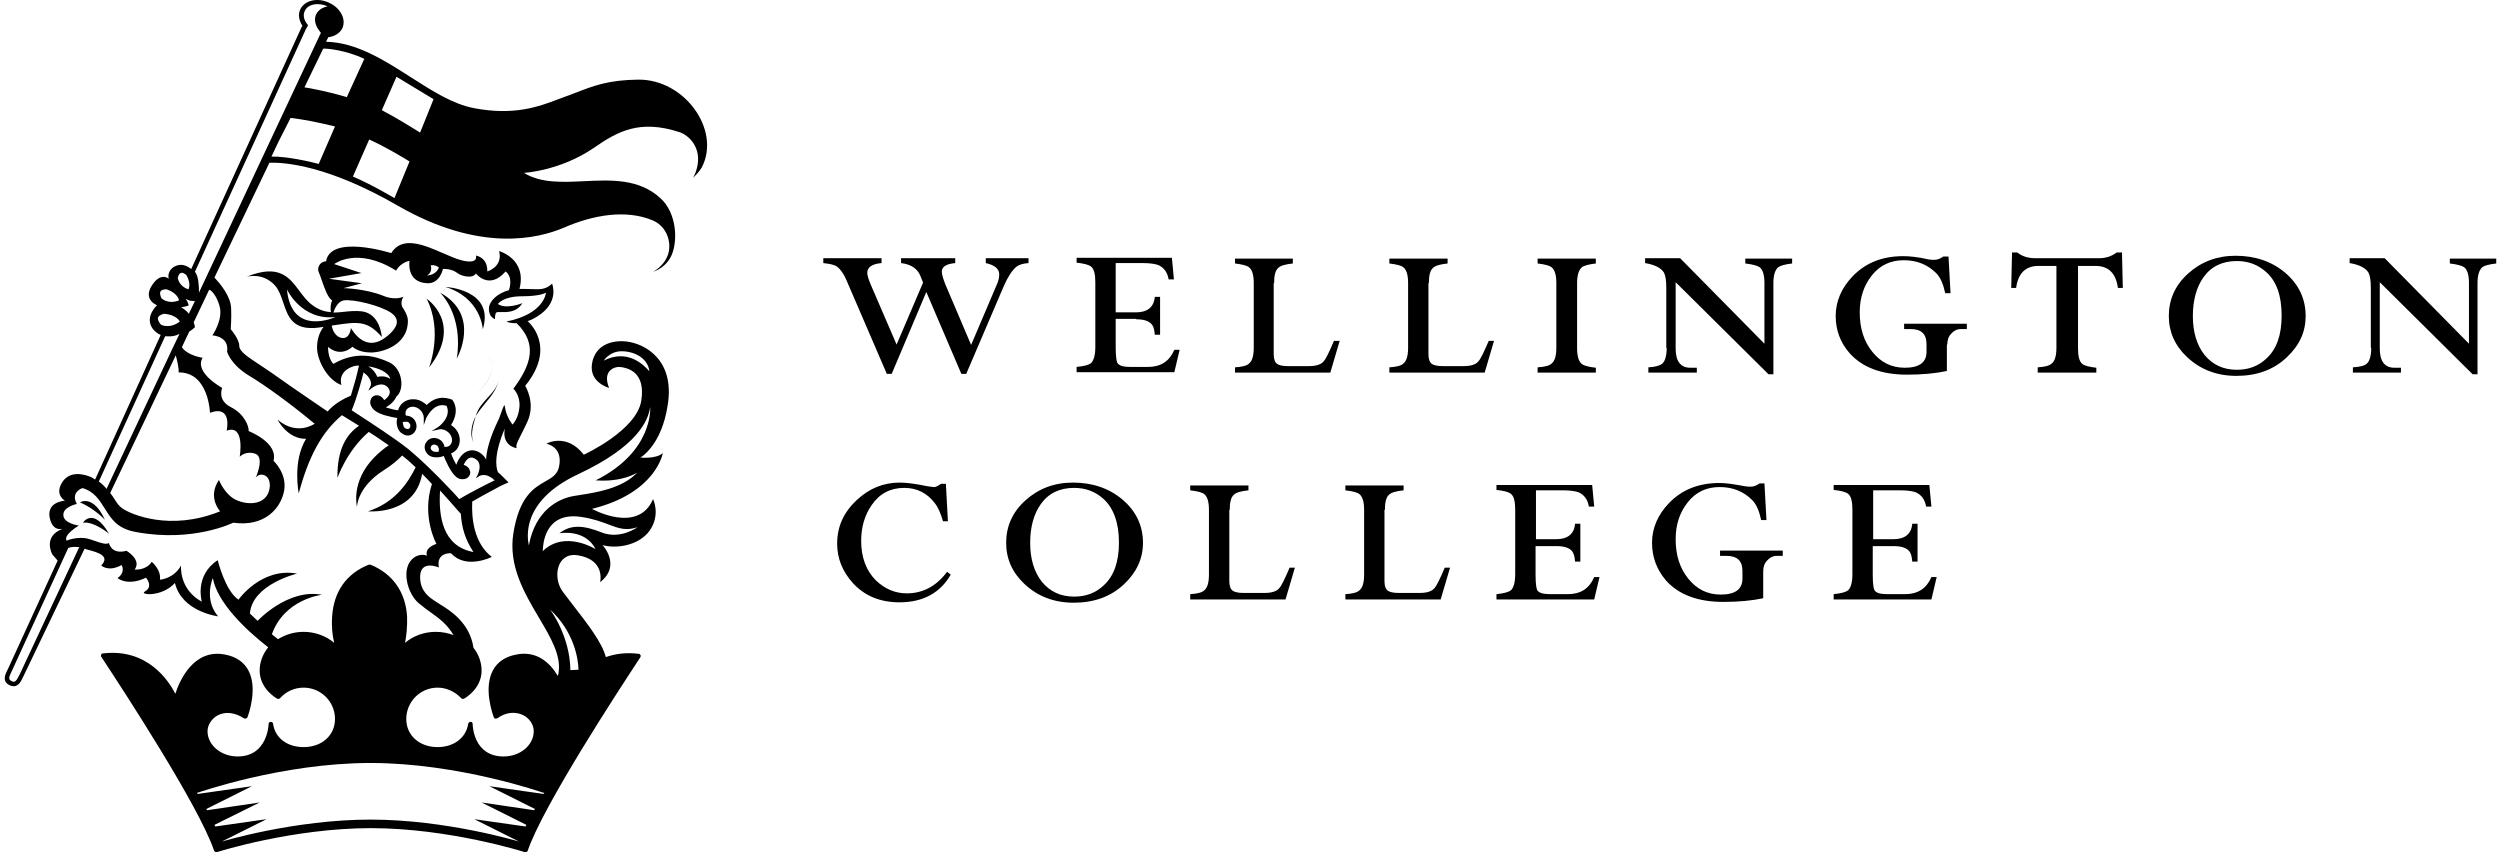 <svg width="176" height="60" viewBox="0 0 176 60" fill="none" xmlns="http://www.w3.org/2000/svg">
<g id="Wellington College">
<g id="Union">
<path d="M33.59 27.71C34.432 26.867 34.649 26.238 34.648 25.812C34.645 26.235 34.425 26.861 33.59 27.71Z" fill="black"/>
<path d="M34.393 25.131C34.412 25.147 34.65 25.367 34.648 25.812C34.646 25.353 34.392 25.13 34.392 25.13C34.392 25.13 34.393 25.13 34.393 25.131Z" fill="black"/>
<path d="M34.393 25.131C34.398 25.134 34.412 25.147 34.435 25.168C34.459 25.19 34.491 25.22 34.529 25.258C34.454 25.183 34.401 25.138 34.393 25.131Z" fill="black"/>
<path d="M34.315 28.017C34.665 27.636 35.011 27.259 35.127 26.703C34.985 27.394 34.586 27.877 34.17 28.381L34.17 28.382C33.951 28.647 33.727 28.919 33.532 29.23C33.517 29.256 33.502 29.282 33.488 29.308L33.504 29.258C33.654 28.739 33.986 28.376 34.315 28.017Z" fill="black"/>
<path d="M33.36 31.15C33.108 30.73 33.267 30.035 33.488 29.308C33.127 29.98 33.084 30.764 33.36 31.15Z" fill="black"/>
<path d="M32.156 25.244C32.156 25.244 33.905 22.205 30.98 20.6C30.98 20.6 32.643 22.148 32.156 25.244Z" fill="black"/>
<path d="M30.206 25.875C32.643 22.75 30.034 21.03 30.034 21.03C31.21 23.324 30.206 25.875 30.206 25.875Z" fill="black"/>
<path d="M33.991 23.18C34.851 20.37 31.353 20.198 31.353 20.198C33.876 20.973 33.991 23.18 33.991 23.18Z" fill="black"/>
<path d="M7.385 36.598C7.385 36.598 6.726 35.852 5.636 35.365C5.665 35.336 6.582 34.82 7.385 36.598Z" fill="black"/>
<path d="M5.837 36.798C6.611 36.684 7.672 37.572 7.672 37.572C6.554 35.652 5.837 36.798 5.837 36.798Z" fill="black"/>
<path fill-rule="evenodd" clip-rule="evenodd" d="M40.609 6.497C41.79 6.039 42.85 5.629 44.943 5.606C48.182 5.577 50.763 9.132 49.415 11.77C49.243 12.056 49.014 12.314 48.785 12.515C48.899 12.343 49.014 12.056 49.071 11.798C49.415 10.422 48.526 9.533 47.838 9.304C45.029 8.387 43.481 9.247 41.789 10.422C39.438 12.028 36.886 12.171 36.886 12.171C38.067 12.902 39.575 12.83 41.125 12.755C43.038 12.663 45.015 12.568 46.52 13.977C47.58 14.952 47.752 16.816 47.294 17.934C47.036 18.536 46.548 18.937 45.975 19.138C46.376 18.908 46.778 18.536 46.978 18.048C47.322 17.274 47.064 16.013 45.975 15.525C44.083 14.723 41.76 15.124 39.667 16.041C37.89 16.787 33.819 17.819 28.027 14.493C23.125 11.655 20.086 11.425 18.968 11.454L15.097 19.539C15.47 19.941 16.244 20.829 16.273 21.718C16.302 22.406 16.244 23.18 16.244 23.18C16.244 23.18 16.846 23.868 16.846 24.356C16.846 24.736 17.424 25.117 18.292 25.689L18.294 25.691L18.445 25.791C18.482 25.815 18.519 25.84 18.557 25.865C18.724 25.976 18.9 26.093 19.082 26.219C20.86 27.481 23.068 28.971 23.068 28.971C23.068 28.971 23.526 28.341 24.702 27.853C24.931 27.108 25.16 26.277 25.218 25.961L25.275 25.732C25.103 25.732 24.988 25.761 24.874 25.789C23.698 26.191 24.042 27.108 24.042 27.108C23.068 26.764 22.38 25.445 22.322 24.585C22.294 23.926 22.494 23.381 22.781 23.008C22.749 23.016 22.716 23.022 22.683 23.027C22.654 23.031 22.625 23.035 22.594 23.038L22.591 23.039C22.572 23.041 22.552 23.043 22.532 23.046C22.523 23.047 22.513 23.048 22.503 23.05C22.472 23.054 22.441 23.059 22.408 23.066C20.607 23.286 20.273 22.291 19.943 21.309C19.8 20.884 19.658 20.462 19.398 20.141C18.538 19.138 17.362 19.482 17.362 19.482C19.648 18.555 20.366 19.522 21.078 20.48L21.078 20.48C21.357 20.856 21.635 21.23 22.007 21.489C22.465 21.833 22.896 21.947 23.297 21.976C23.211 21.517 23.383 21.145 23.383 21.145C23.088 20.997 22.825 20.232 22.637 19.688C22.569 19.491 22.511 19.323 22.465 19.224C22.265 18.851 22.523 18.421 22.953 18.392C23.297 16.471 27.54 17.819 27.54 17.819C28.321 16.574 29.847 17.239 31.193 17.826L31.193 17.826L31.194 17.826L31.196 17.827C31.678 18.037 32.136 18.237 32.529 18.335C33.733 18.622 33.504 17.991 33.504 17.991C33.504 17.991 34.335 18.106 34.306 19.109C34.306 19.109 35.424 18.794 35.138 17.676C35.138 17.676 37.116 18.22 36.571 20.342C36.895 20.334 37.165 20.345 37.398 20.353C38.054 20.378 38.421 20.392 38.865 19.969C38.865 19.969 39.438 21.288 37.804 22.291C37.575 22.435 37.345 22.549 37.145 22.607C37.145 22.607 39.266 24.356 36.972 27.165C36.972 27.165 37.747 28.369 37.116 29.717C36.918 30.14 36.762 30.447 36.645 30.679L36.643 30.682L36.642 30.683C36.387 31.187 36.312 31.336 36.37 31.552C36.37 31.552 35.31 31.409 35.539 30.176C35.539 30.176 34.622 32.125 35.052 33.243C35.166 33.329 35.252 33.415 35.367 33.53L35.797 33.96L35.224 34.218C35.221 34.22 35.214 34.225 35.2 34.233C35.149 34.263 35.018 34.333 34.838 34.429L34.838 34.429L34.832 34.432C34.425 34.649 33.777 34.996 33.245 35.308C33.188 36.483 33.36 38.232 34.622 39.207C34.622 39.207 32.815 40.124 31.755 38.949C31.755 38.949 30.694 38.863 30.895 39.952C30.895 39.952 29.547 39.35 29.576 40.669C29.603 41.642 30.19 42.029 30.689 42.358L30.701 42.366C30.728 42.383 30.754 42.4 30.78 42.418C30.835 42.455 30.909 42.501 30.997 42.555C31.649 42.955 33.079 43.833 33.331 45.6C33.675 46.03 33.905 46.603 33.905 47.206C33.905 48.496 32.729 49.155 32.672 49.184C32.615 49.212 32.529 49.212 32.471 49.155C32.041 48.696 31.439 48.41 30.808 48.41C29.576 48.41 28.601 49.413 28.601 50.617C28.601 51.764 29.518 52.596 30.808 52.596C31.955 52.596 32.815 51.936 32.959 50.961C32.987 50.875 33.045 50.818 33.131 50.818C33.217 50.818 33.274 50.875 33.274 50.961C33.274 51.076 33.331 53.255 35.453 53.255C36.629 53.255 37.575 52.452 37.575 51.477C37.575 51.019 37.288 50.589 36.858 50.359C36.284 50.073 35.625 50.13 35.023 50.56C34.966 50.589 34.937 50.589 34.88 50.589C34.822 50.589 34.794 50.56 34.765 50.503L34.762 50.494L34.758 50.482C34.676 50.255 34.021 48.44 34.708 47.177C35.023 46.603 35.568 46.231 36.313 46.087C37.775 45.772 38.721 46.661 39.266 47.578L39.27 47.567L39.275 47.552L39.284 47.528C39.306 47.467 39.324 47.417 39.324 47.349C39.516 46.145 38.769 44.883 37.943 43.488C36.92 41.76 35.776 39.827 36.141 37.544C36.557 34.938 37.601 34.343 38.394 33.89C38.858 33.626 39.236 33.41 39.352 32.871C39.667 31.437 38.463 31.236 38.463 31.236C38.463 31.236 39.868 30.434 41.101 32.011C41.101 32.011 44.799 30.319 45.143 28.226C45.487 26.133 44.111 25.904 43.739 25.846C43.337 25.761 42.362 26.047 42.879 27.309C42.879 27.309 41.474 26.936 41.674 25.617C41.875 24.298 43.05 23.926 44.083 24.04C45.401 24.184 47.523 25.331 47.007 28.513C46.577 31.38 45.086 32.211 45.086 32.211C45.086 32.211 46.204 32.326 46.663 31.896C46.663 31.896 46.204 34.706 41.674 35.824C41.674 35.824 44.914 37.63 45.975 35.136C45.975 35.136 46.52 36.225 45.745 37.343C44.943 38.461 43.309 38.633 42.42 38.375C42.42 38.375 43.767 39.809 42.248 40.984C42.248 40.984 42.649 39.407 40.671 39.092C39.18 38.863 38.893 40.669 39.61 41.644C39.842 41.958 40.106 42.299 40.38 42.653L40.387 42.661L40.387 42.662C41.336 43.884 42.405 45.261 42.649 46.26C43.309 46.03 44.054 45.916 44.971 46.03C45.002 46.03 45.025 46.038 45.044 46.055C45.06 46.07 45.073 46.09 45.086 46.116C45.115 46.145 45.115 46.202 45.086 46.26C45.084 46.264 45.074 46.279 45.057 46.306C45.018 46.366 44.943 46.481 44.836 46.644C43.605 48.523 38.214 56.748 37.145 59.906C37.116 59.964 37.03 60.021 36.944 59.992C36.886 59.964 31.583 58.301 26.107 58.301C20.631 58.301 15.327 59.964 15.269 59.992H15.212C15.155 59.992 15.097 59.935 15.069 59.878C13.999 56.72 8.61 48.496 7.378 46.616L7.377 46.615C7.299 46.496 7.237 46.402 7.195 46.337C7.154 46.273 7.13 46.237 7.127 46.231C7.098 46.202 7.098 46.145 7.127 46.087C7.127 46.03 7.184 46.001 7.242 46.001C10.367 45.629 11.858 47.894 12.345 48.84C12.66 47.865 13.664 45.629 15.871 46.087C16.617 46.231 17.162 46.603 17.477 47.177C18.163 48.44 17.509 50.254 17.427 50.482C17.423 50.492 17.421 50.499 17.42 50.503C17.391 50.531 17.362 50.56 17.305 50.589C17.248 50.589 17.19 50.589 17.162 50.56C16.531 50.159 15.871 50.073 15.327 50.359C14.897 50.589 14.61 51.047 14.61 51.477C14.61 52.452 15.556 53.255 16.732 53.255C18.824 53.255 18.91 51.047 18.91 50.961C18.91 50.904 18.968 50.818 19.054 50.818C19.14 50.818 19.226 50.875 19.226 50.961C19.369 51.965 20.229 52.596 21.376 52.596C22.666 52.596 23.584 51.764 23.584 50.617C23.584 49.385 22.58 48.41 21.376 48.41C20.745 48.41 20.143 48.668 19.713 49.155C19.656 49.212 19.57 49.212 19.512 49.184C19.455 49.155 18.28 48.496 18.28 47.206C18.28 46.603 18.509 46.03 18.882 45.571C17.19 44.253 15.298 42.389 14.983 40.697C14.983 40.697 14.323 42.188 15.355 43.392C15.355 43.392 12.804 43.077 12.316 41.042C11.37 42.074 9.765 41.873 10.195 41.644C10.826 41.3 10.281 40.669 10.281 40.669C8.962 41.3 8.274 40.697 8.274 40.697C8.876 40.267 8.561 39.78 8.561 39.78C7.615 40.296 7.127 39.809 7.127 39.809C7.782 39.126 6.878 38.886 6.147 38.691C6.11 38.681 6.073 38.672 6.038 38.662C6.009 38.633 5.98 38.633 5.952 38.633L1.651 47.607C1.645 47.619 1.639 47.632 1.632 47.646L1.613 47.686L1.611 47.689C1.465 47.997 1.226 48.499 0.676 48.238C0.112 47.969 0.379 47.449 0.532 47.149C0.543 47.128 0.553 47.109 0.562 47.091L4.059 39.465L3.687 39.035C3.687 39.035 2.97 37.773 4.404 37.228C4.416 37.228 4.423 37.223 4.429 37.217C4.431 37.215 4.433 37.213 4.436 37.211C4.44 37.207 4.444 37.203 4.451 37.201C4.44 37.204 4.422 37.21 4.404 37.228L4.397 37.23C4.22 37.259 3.77 37.334 3.543 36.626C3.142 35.308 4.576 35.25 4.576 35.25C4.576 35.25 3.773 34.82 4.432 33.874C5.12 32.928 6.468 33.616 6.468 33.616C6.468 33.616 6.496 33.635 6.547 33.667C6.585 33.691 6.636 33.723 6.697 33.759L11.313 23.582C11.112 23.496 10.854 23.324 10.682 23.037C10.223 22.234 11.055 21.489 11.055 21.489C11.055 21.489 10.052 21.116 10.682 20.113C11.313 19.109 11.886 19.625 11.886 19.625C11.8 19.424 11.858 18.88 12.488 18.679C12.89 18.564 13.234 18.765 13.463 18.937L21.233 1.907C21.261 1.878 21.261 1.85 21.29 1.821C21.032 1.42 20.975 0.99 21.147 0.646C21.462 0.015 22.351 -0.186 23.154 0.187C23.985 0.56 24.386 1.362 24.1 1.993C23.928 2.337 23.555 2.567 23.096 2.624C23.096 2.653 23.096 2.681 23.068 2.71L22.953 2.939C25.094 2.987 27.048 4.237 28.934 5.444C30.432 6.402 31.888 7.333 33.36 7.612C36.207 8.161 37.959 7.496 39.311 6.983C39.361 6.964 39.41 6.945 39.459 6.927L39.529 6.901C39.585 6.879 39.641 6.859 39.696 6.838C39.851 6.784 40 6.729 40.146 6.674C40.303 6.615 40.456 6.556 40.607 6.497L40.609 6.497ZM17.993 31.953C17.305 31.695 16.875 32.154 16.875 32.154C16.875 32.154 17.276 29.832 15.957 30.319C15.957 30.319 16.387 28.484 14.782 29.058C14.782 29.058 14.696 26.191 12.574 26.219C12.574 26.219 12.632 25.961 12.374 25.015L7.758 34.706C7.904 34.894 8.005 35.052 8.093 35.19C8.247 35.431 8.363 35.613 8.618 35.795C9.191 36.196 11.972 37.429 15.499 35.996C15.499 35.996 14.581 35.021 15.413 33.788C15.413 33.788 15.814 34.82 16.617 35.193C17.534 35.623 18.91 35.537 18.997 34.218C19.025 33.329 18.222 33.243 17.993 33.645C17.993 33.645 18.652 32.211 17.993 31.953ZM30.86 18.802C30.775 18.748 30.59 18.63 30.321 18.679C30.321 18.679 30.493 19.138 30.063 19.396C30.78 19.338 30.895 18.822 30.895 18.822C30.886 18.818 30.874 18.811 30.86 18.802ZM24.212 21.952C24.608 21.91 25.02 21.866 25.476 21.919C26.74 22.084 26.871 23.618 26.88 23.72L26.88 23.721C26.881 23.725 26.881 23.726 26.881 23.725C25.867 22.547 25.168 22.652 23.582 22.888C23.508 22.899 23.432 22.911 23.354 22.922C23.412 23.295 23.641 23.696 24.014 23.782C24.644 23.926 24.702 23.094 24.702 23.094C25.86 24.958 27.101 23.818 27.467 23.482L27.483 23.467C27.798 23.151 28.314 22.549 27.511 22.005C26.709 21.489 24.902 21.059 24.214 21.145C23.813 21.202 23.584 21.661 23.469 22.005C23.714 22.005 23.959 21.979 24.211 21.952H24.212ZM26.565 26.535C26.909 26.449 27.225 26.506 27.483 26.678C27.339 26.191 26.623 25.904 25.935 25.789C26.25 25.99 26.451 26.248 26.565 26.535ZM28.544 29.688L28.343 29.717L28.372 29.803C28.372 29.86 28.4 30.061 28.486 30.118C28.544 30.176 28.63 30.204 28.716 30.204C28.744 30.204 28.773 30.204 28.83 30.147C28.888 30.09 28.888 30.032 28.888 29.946C28.888 29.86 28.83 29.803 28.773 29.746C28.716 29.688 28.63 29.688 28.544 29.688ZM30.895 31.781V31.581C30.866 31.494 30.837 31.409 30.751 31.351C30.694 31.323 30.637 31.294 30.55 31.294C30.493 31.294 30.436 31.323 30.378 31.38C30.321 31.437 30.321 31.523 30.321 31.552C30.321 31.638 30.378 31.695 30.465 31.753C30.493 31.781 30.579 31.81 30.694 31.81H30.808L30.895 31.781ZM38.234 55.806H38.32C38.306 55.821 38.298 55.835 38.291 55.85C38.284 55.864 38.277 55.878 38.263 55.893L34.45 55.348L37.661 56.953C37.658 56.956 37.655 56.959 37.653 56.962C37.65 56.965 37.648 56.968 37.646 56.971C37.64 56.98 37.636 56.988 37.632 56.996C37.627 57.006 37.623 57.015 37.616 57.024C37.615 57.026 37.614 57.028 37.612 57.029L37.61 57.032L37.608 57.034L37.607 57.035L37.603 57.039L33.905 56.495L37.059 58.072C37.044 58.086 37.037 58.107 37.03 58.129C37.026 58.139 37.023 58.15 37.019 58.159C37.016 58.165 37.013 58.171 37.009 58.177C37.007 58.18 37.004 58.183 37.001 58.186L33.389 57.67L36.542 59.247C36.542 59.247 31.439 57.699 26.078 57.699C20.717 57.699 15.613 59.247 15.613 59.247L18.767 57.67L15.155 58.186C15.14 58.172 15.133 58.15 15.126 58.129C15.119 58.107 15.112 58.086 15.097 58.072L18.28 56.495L14.581 57.039C14.569 57.028 14.562 57.016 14.556 57.004L14.553 56.996C14.545 56.982 14.538 56.968 14.524 56.953L17.735 55.348L13.922 55.893C13.917 55.888 13.913 55.883 13.909 55.878C13.908 55.876 13.906 55.874 13.905 55.872C13.903 55.868 13.901 55.865 13.899 55.862L13.896 55.855L13.893 55.849C13.886 55.835 13.879 55.821 13.865 55.806H13.922C13.922 55.806 19.857 53.714 26.078 53.714C32.299 53.714 38.234 55.806 38.234 55.806ZM25.591 26.219C26.279 26.707 26.107 27.165 26.078 27.194L25.935 27.509L26.193 27.309C26.221 27.28 26.881 26.793 27.311 27.28C27.511 27.538 27.483 27.767 27.225 28.025C27.192 28.058 27.149 28.091 27.114 28.119L27.112 28.12L27.112 28.12L27.095 28.134C27.088 28.139 27.081 28.144 27.075 28.149C27.066 28.157 27.058 28.163 27.053 28.169C27.048 28.164 27.043 28.158 27.038 28.152L27.033 28.145L27.029 28.14C27.025 28.134 27.021 28.128 27.017 28.122L27.01 28.111L27.001 28.099C26.997 28.093 26.994 28.087 26.99 28.082C26.982 28.071 26.974 28.062 26.967 28.054C26.852 27.911 26.709 27.825 26.537 27.825C26.393 27.825 26.279 27.882 26.193 27.968C26.135 28.025 26.107 28.111 26.078 28.197C26.021 28.427 26.135 28.685 26.365 28.886C26.744 29.211 27.559 29.357 27.913 29.42L27.914 29.42L27.97 29.43C27.855 29.746 27.97 30.262 28.228 30.462C28.372 30.577 28.544 30.663 28.716 30.663C28.888 30.663 29.06 30.577 29.174 30.434C29.289 30.29 29.346 30.09 29.318 29.918C29.289 29.717 29.203 29.545 29.06 29.43C28.916 29.316 28.744 29.258 28.572 29.258C28.544 29.172 28.515 28.971 28.63 28.828C28.83 28.57 29.26 28.57 29.547 28.828C29.719 28.971 29.834 29.201 29.834 29.402V29.918L30.006 29.43C30.009 29.427 30.016 29.414 30.028 29.392C30.136 29.193 30.613 28.312 31.439 28.57C31.812 29.373 30.866 30.061 30.808 30.09L30.378 30.348L30.895 30.233C31.095 30.176 31.353 30.262 31.525 30.405C31.669 30.52 31.783 30.692 31.812 30.864C31.841 31.036 31.812 31.208 31.697 31.323C31.583 31.466 31.382 31.466 31.296 31.466C31.267 31.294 31.181 31.122 31.038 31.007C30.723 30.749 30.264 30.778 30.034 31.093C29.805 31.38 29.862 31.781 30.178 32.039C30.407 32.24 30.952 32.24 31.238 32.096C31.353 32.383 31.697 33.215 32.099 33.559C32.242 33.702 32.443 33.759 32.643 33.731C32.787 33.731 32.93 33.645 33.016 33.53C33.073 33.444 33.131 33.329 33.102 33.215C33.073 33.071 33.016 32.928 32.873 32.842C32.815 32.785 32.729 32.756 32.643 32.727C32.701 32.584 32.844 32.326 33.045 32.24C33.159 32.183 33.303 32.211 33.446 32.297C33.956 32.577 33.718 33.197 33.659 33.352L33.659 33.352C33.656 33.36 33.653 33.367 33.651 33.372C33.65 33.376 33.648 33.38 33.648 33.382C33.647 33.384 33.647 33.386 33.647 33.387L33.504 33.673L33.761 33.501C33.761 33.501 33.962 33.387 34.278 33.473C34.45 33.53 34.65 33.645 34.822 33.817C34.45 33.989 33.045 34.706 32.328 35.136L32.099 34.877C32.003 34.763 31.818 34.572 31.51 34.253L31.507 34.249L31.499 34.241C31.438 34.178 31.371 34.109 31.3 34.035C31.195 33.927 31.079 33.806 30.952 33.673L30.665 33.387C29.862 32.584 29.375 32.154 28.773 31.638C27.892 30.924 26.003 29.695 25.141 29.135C24.965 29.021 24.832 28.934 24.759 28.886C25.103 28.083 25.505 26.621 25.591 26.219ZM30.98 34.533C30.866 36.282 31.124 38.461 33.331 38.863C32.729 37.945 32.5 37.114 32.443 36.168C32.405 36.13 32.356 36.077 32.296 36.01C32.255 35.965 32.209 35.913 32.158 35.855C32.109 35.799 32.055 35.737 31.997 35.67L31.989 35.661C31.726 35.361 31.38 34.965 30.98 34.533ZM43.767 24.728C42.907 24.728 42.506 25.388 42.506 25.388C44.218 24.506 45.378 25.771 45.654 26.072C45.692 26.113 45.713 26.137 45.717 26.133C45.602 25.187 44.627 24.728 43.767 24.728ZM45.774 28.656C45.631 29.602 44.914 31.409 40.7 33.387C36.628 35.29 37.14 37.925 37.222 38.346L37.222 38.347C37.225 38.362 37.227 38.374 37.229 38.383C37.231 38.396 37.232 38.403 37.23 38.404C37.689 35.91 39.324 35.078 40.47 34.906C40.587 34.886 40.721 34.865 40.869 34.842L40.873 34.841C41.968 34.67 43.823 34.382 44.857 33.272C44.857 33.272 43.853 33.96 41.932 33.817C46.032 31.781 45.774 28.656 45.774 28.656ZM42.841 36.924C42.357 36.742 41.782 36.525 40.958 36.397C38.334 35.981 38.229 38.344 38.211 38.748L38.211 38.753L38.21 38.77L38.209 38.785C38.209 38.794 38.208 38.8 38.207 38.803L38.205 38.805C38.206 38.807 38.207 38.806 38.207 38.803C39.755 37.287 41.932 38.662 41.932 38.662C41.187 37.2 39.381 37.544 39.381 37.544C40.184 36.913 41.072 36.97 42.362 37.486C43.681 38.002 44.885 37.114 44.885 37.114C44.066 37.387 43.552 37.193 42.841 36.924ZM40.728 47.148C40.7 46.288 40.384 44.453 38.721 42.905C38.721 42.905 40.126 44.74 40.155 47.177L40.728 47.148ZM13.119 19.367C13.119 19.367 12.89 19.138 12.718 19.224C12.546 19.31 12.517 19.568 12.517 19.568C12.517 19.568 12.574 20.141 13.262 20.37C13.262 20.37 13.492 19.998 13.119 19.367ZM11.743 20.37C11.743 20.37 11.37 20.342 11.284 20.543C11.227 20.743 11.37 21.001 11.37 21.001C11.37 21.001 11.829 21.46 12.603 21.145C12.603 21.145 12.546 20.657 11.743 20.37ZM11.542 22.091C11.542 22.091 11.141 22.177 11.112 22.406C11.112 22.636 11.342 22.865 11.342 22.865C11.342 22.865 11.944 23.18 12.66 22.636C12.66 22.636 12.431 22.148 11.542 22.091ZM20.201 20.37C20.201 20.37 21.204 22.578 23.612 22.32C23.612 22.32 20.516 23.754 20.201 20.37ZM23.096 24.413C23.096 24.413 23.068 25.216 23.469 25.617C25.103 24.671 26.451 25.072 27.397 25.503C28.372 25.961 28.486 27.452 27.913 27.911C27.712 28.369 27.253 28.628 27.196 28.656L27.167 28.685C27.454 28.771 27.77 28.857 28.027 28.886C28.056 28.742 28.142 28.599 28.228 28.484C28.63 28.025 29.375 27.968 29.891 28.398H29.92L30.034 28.513C30.465 28.111 30.98 27.825 31.841 28.14C32.271 28.742 32.07 29.43 31.755 29.918C31.812 29.946 31.841 30.004 31.898 30.032C32.414 30.434 32.529 31.179 32.127 31.666C32.013 31.781 31.898 31.867 31.755 31.924C31.841 32.182 31.984 32.469 32.127 32.727V32.699C32.129 32.696 32.131 32.691 32.133 32.685L32.142 32.663C32.202 32.513 32.411 31.986 32.873 31.781C33.073 31.695 33.36 31.638 33.733 31.838C33.962 31.982 34.134 32.154 34.22 32.355C34.249 31.724 34.478 30.806 35.109 29.516C35.155 29.415 35.213 29.25 35.272 29.085L35.272 29.085C35.395 28.737 35.52 28.385 35.539 28.599C35.625 29.344 36.084 29.889 36.084 29.889C36.084 29.889 36.514 29.459 36.571 28.628C36.629 27.796 36.141 27.366 36.141 27.366C37.403 25.674 37.861 24.212 36.37 22.75C35.912 22.779 35.654 22.636 35.654 22.636C38.349 22.091 38.435 20.6 38.435 20.6C38.435 20.6 38.091 20.858 36.743 20.858C35.396 20.858 35.052 21.403 35.052 21.403C35.625 21.804 36.772 21.345 36.772 21.345C36.382 22.002 35.668 21.983 35.252 21.972C35.087 21.967 34.969 21.964 34.937 22.005C34.822 22.148 34.851 22.463 34.851 22.463C34.851 22.463 34.392 22.349 34.421 21.689C34.45 21.202 34.994 20.657 35.826 20.428C35.826 20.428 36.17 19.568 35.596 19.109C34.421 20.456 33.504 19.252 33.504 19.252C33.274 19.654 32.471 19.424 32.242 19.252C31.783 18.88 31.181 18.937 31.181 18.937C31.181 18.937 30.98 19.969 30.092 19.941C28.572 19.883 28.83 18.364 28.83 18.364C28.83 18.364 28.228 18.45 27.884 19.052C25.132 17.331 23.526 18.593 23.526 18.593L25.447 19.224L23.154 19.625L25.476 19.941L24.186 20.285C24.186 20.285 25.705 20.313 26.995 20.829C26.995 20.829 27.741 21.173 28.4 20.887C28.4 20.887 28.113 21.345 28.372 21.689C28.429 21.775 28.716 22.205 28.716 22.578C28.716 24.413 26.709 24.843 26.078 24.814C25.218 24.814 24.817 24.413 24.817 24.413C23.87 25.216 23.096 24.413 23.096 24.413ZM14.954 23.61C14.954 23.61 15.757 22.463 15.441 21.489C15.241 20.829 14.897 20.428 14.725 20.399L13.635 22.693C13.721 22.922 13.721 23.037 13.721 23.037C13.615 23.143 13.509 23.217 13.415 23.284C13.382 23.307 13.35 23.33 13.32 23.352L12.804 24.442C13.205 25.044 14.266 25.187 14.266 25.187C13.635 26.219 15.642 27.309 15.642 27.309C15.642 27.309 15.269 28.169 16.244 28.656C17.219 29.143 17.534 30.032 17.506 30.348C17.506 30.348 19.599 31.15 19.255 32.441C19.255 32.441 20.229 33.329 20 34.562C19.771 35.766 18.652 37.114 16.416 36.798C16.416 36.798 13.607 38.203 9.593 37.458C8.905 37.343 8.446 37.085 8.131 36.798C7.814 36.503 7.591 36.145 7.37 35.793C6.992 35.187 6.624 34.597 5.808 34.361C5.808 34.361 4.948 34.62 5.407 35.48C5.407 35.48 4.432 35.68 4.461 36.254C4.461 36.856 5.55 36.999 5.55 36.999C5.55 36.999 4.432 37.658 4.69 38.06C4.69 38.06 5.493 37.716 6.267 37.945C6.346 37.969 6.421 37.993 6.491 38.017C6.579 38.045 6.661 38.073 6.737 38.099C7.184 38.25 7.453 38.341 7.672 38.232C7.672 38.232 7.815 39.063 8.905 38.777C8.905 38.777 9.994 39.407 9.478 40.095C9.478 40.095 10.281 40.181 10.682 39.551C10.682 39.551 11.37 40.124 11.256 40.812C11.256 40.812 12.23 40.755 12.746 39.809C12.746 39.809 12.574 41.472 14.209 42.36C14.209 42.36 13.664 40.526 15.327 39.436C15.327 39.436 15.843 41.586 16.789 42.217C16.789 42.217 18.394 39.923 20.917 40.382C20.917 40.382 17.764 41.128 17.592 43.192L18.136 43.708C18.136 43.708 20.258 41.414 22.666 41.873C22.666 41.873 20.029 42.16 19.14 44.654L19.57 44.998C20.086 44.683 20.688 44.482 21.376 44.482C22.179 44.482 22.953 44.769 23.526 45.256C23.412 44.797 23.326 44.138 23.383 43.392C23.498 41.644 24.386 40.382 25.963 39.751H26.078C27.626 40.382 28.544 41.644 28.658 43.392C28.687 44.138 28.601 44.797 28.515 45.256C29.088 44.769 29.862 44.482 30.665 44.482C31.124 44.482 31.554 44.568 31.927 44.711C31.468 43.933 30.926 43.544 30.32 43.109L30.319 43.108L30.316 43.106L30.316 43.106C30.052 42.916 29.776 42.718 29.49 42.475C28.687 41.816 28.257 40.153 28.974 39.407C29.49 38.863 30.063 39.121 30.063 39.121C30.063 39.121 29.805 38.605 30.723 38.289C30.723 38.289 29.662 36.368 30.407 34.075C30.178 33.817 29.948 33.587 29.719 33.358C29.203 36.311 25.906 35.996 25.906 35.996C27.798 35.394 28.744 33.96 29.26 32.899C29.235 32.874 29.208 32.848 29.18 32.822C29.145 32.791 29.11 32.759 29.074 32.727L29.069 32.723C29.006 32.667 28.943 32.611 28.888 32.555C28.777 32.445 28.654 32.346 28.527 32.243C28.492 32.215 28.456 32.186 28.42 32.156C28.385 32.127 28.35 32.098 28.314 32.068C27.942 32.441 27.569 32.756 27.024 33.1C25.132 34.304 25.132 35.68 25.132 35.68C25.132 35.68 24.673 33.931 26.336 32.211C26.737 31.81 27.024 31.581 27.368 31.351C27.319 31.317 27.27 31.283 27.22 31.249L27.109 31.173L27.102 31.168C26.724 30.906 26.334 30.637 25.963 30.405C24.415 31.724 23.756 33.645 23.756 33.645C23.727 31.638 24.386 30.577 25.275 29.975C25.134 29.886 25.001 29.802 24.877 29.726C24.775 29.663 24.68 29.604 24.592 29.55C24.515 29.503 24.444 29.459 24.378 29.419L24.376 29.417L24.363 29.41C24.246 29.338 24.147 29.277 24.071 29.23C22.638 30.434 21.72 32.154 21.032 34.734C21.032 34.734 20.573 32.469 21.548 30.892C20.229 30.921 19.541 29.545 19.541 29.545C20.917 30.72 22.15 29.832 22.15 29.832C20.573 28.513 18.652 27.108 17.534 26.448C16.215 25.646 15.986 24.757 15.986 24.757C16.158 23.668 14.954 23.61 14.954 23.61ZM13.721 21.202L13.291 22.091C13.091 21.804 12.746 21.632 12.746 21.632C12.746 21.632 13.177 21.575 13.291 21.489C13.291 21.489 13.177 21.145 13.062 21.03C13.062 21.03 13.205 21.116 13.377 21.173C13.438 21.173 13.505 21.178 13.563 21.184C13.599 21.188 13.632 21.192 13.659 21.195C13.69 21.199 13.712 21.202 13.721 21.202ZM11.628 23.668C11.628 23.668 12.259 23.754 12.632 23.495L12.546 23.696L12.173 24.47L7.5 34.419C7.443 34.333 7.357 34.247 7.27 34.161C7.213 34.103 7.098 33.989 6.955 33.903L11.628 23.668ZM1.393 47.464C1.135 47.98 1.049 48.066 0.82 47.951C0.59 47.836 0.59 47.722 0.848 47.206L4.805 38.576C5.006 38.49 5.292 38.49 5.579 38.519L1.393 47.464ZM14.008 20.6C14.008 20.141 13.979 19.482 13.75 19.166L13.721 19.138L21.548 2.022C21.562 2.008 21.576 1.987 21.59 1.963C21.604 1.938 21.619 1.909 21.633 1.88L21.634 1.878C21.692 1.821 21.692 1.735 21.634 1.706C21.376 1.391 21.319 1.047 21.462 0.76C21.692 0.273 22.408 0.158 23.068 0.445C23.068 0.445 22.494 0.531 22.265 0.99C22.008 1.55 22.378 2.034 22.525 2.226L22.525 2.226L22.526 2.227C22.536 2.24 22.545 2.251 22.552 2.262C22.561 2.274 22.569 2.284 22.573 2.292C22.578 2.299 22.58 2.305 22.58 2.308C22.58 2.324 22.578 2.339 22.575 2.353C22.572 2.365 22.568 2.377 22.564 2.388C22.553 2.414 22.538 2.437 22.523 2.452L14.008 20.6ZM22.437 11.54C21.921 11.397 20.172 10.995 19.111 11.024L19.599 9.992L20.459 8.3C21.577 8.444 22.265 8.587 23.584 8.903L22.437 11.54ZM21.433 6.15L22.752 3.427C23.01 3.398 24.386 3.541 25.648 4.143L24.415 6.838C23.182 6.466 21.863 6.208 21.433 6.15ZM27.77 13.948C27.77 13.948 26.25 13.031 24.845 12.429L25.992 9.82C27.196 10.365 28.515 11.168 28.83 11.368L27.77 13.948ZM29.576 9.333C29.53 9.305 29.473 9.269 29.405 9.227C28.916 8.923 27.888 8.284 26.881 7.756L27.913 5.405C28.005 5.46 28.173 5.562 28.402 5.701C28.888 5.996 29.645 6.456 30.522 6.982L29.576 9.333Z" fill="black"/>
<path d="M68.023 26.319L70.661 20.155C70.947 19.495 71.234 19.066 71.521 18.808C71.721 18.635 72.008 18.549 72.409 18.521V18.177H69.399V18.521C70.03 18.664 70.345 18.922 70.345 19.323C70.345 19.553 70.288 19.782 70.173 20.04L68.367 24.283L66.561 20.04C66.389 19.61 66.303 19.295 66.303 19.123C66.303 18.779 66.618 18.578 67.249 18.521V18.177H63.436V18.521C64.153 18.607 64.611 18.922 64.812 19.467L64.984 19.897L63.12 24.255L61.314 20.069C61.142 19.668 61.056 19.381 61.056 19.209C61.056 18.808 61.4 18.578 62.06 18.521V18.177H57.96V18.521C58.419 18.578 58.763 18.635 58.935 18.779C59.164 18.951 59.422 19.295 59.651 19.868L62.432 26.319H62.776L65.213 20.556L67.679 26.319H68.023Z" fill="black"/>
<path d="M81.097 22.85C80.896 22.592 80.523 22.477 79.978 22.477V22.448H78.545V24.484C78.545 25.058 78.602 25.43 78.659 25.545C78.774 25.746 79.09 25.832 79.577 25.832H80.81C81.727 25.832 82.329 25.43 82.673 24.628H83.046L82.673 26.204H75.793V25.832C76.337 25.774 76.681 25.688 76.825 25.545C76.997 25.373 77.111 25 77.111 24.427V19.868C77.111 19.323 77.025 18.951 76.825 18.779C76.653 18.635 76.309 18.549 75.793 18.492V18.148H82.501L82.645 19.668H82.272C82.186 19.151 81.928 18.836 81.555 18.664C81.326 18.578 80.953 18.521 80.466 18.521H78.545V21.99H79.978C80.781 21.99 81.24 21.617 81.297 20.9H81.67V23.567H81.297C81.269 23.223 81.211 22.993 81.097 22.85Z" fill="black"/>
<path d="M89.984 18.865C89.784 19.037 89.697 19.41 89.697 19.926H89.669V24.943C89.669 25.287 89.755 25.516 89.927 25.631C90.07 25.717 90.299 25.774 90.672 25.774H92.163C92.65 25.774 92.995 25.66 93.166 25.459C93.338 25.287 93.568 24.799 93.912 23.997H94.313L93.654 26.233H86.945V25.86C87.433 25.832 87.777 25.746 87.92 25.602C88.149 25.43 88.264 25.058 88.264 24.484V19.926C88.264 19.352 88.149 18.98 87.92 18.808C87.777 18.693 87.433 18.607 86.945 18.549V18.205H91.016V18.549C90.5 18.607 90.156 18.693 89.984 18.865Z" fill="black"/>
<path d="M100.879 18.865C100.678 19.037 100.592 19.41 100.592 19.926H100.563V24.943C100.563 25.287 100.649 25.516 100.821 25.631C100.965 25.717 101.194 25.774 101.567 25.774H103.058C103.545 25.774 103.889 25.66 104.061 25.459C104.233 25.287 104.462 24.799 104.807 23.997H105.179L104.52 26.233H97.811V25.86C98.298 25.832 98.642 25.746 98.786 25.602C99.015 25.43 99.13 25.058 99.13 24.484V19.926C99.13 19.352 99.015 18.98 98.786 18.808C98.642 18.693 98.298 18.607 97.811 18.549V18.205H101.911V18.549C101.395 18.607 101.051 18.693 100.879 18.865Z" fill="black"/>
<path d="M111.372 18.808C111.143 19.008 111.028 19.381 111.028 19.926V24.513C111.028 25.086 111.143 25.459 111.372 25.631C111.515 25.746 111.859 25.832 112.347 25.889V26.233H108.247V25.86C108.734 25.832 109.078 25.746 109.222 25.602C109.451 25.43 109.566 25.058 109.566 24.484V19.926C109.566 19.352 109.451 18.98 109.222 18.808C109.078 18.693 108.734 18.607 108.247 18.549V18.205H112.347V18.549C111.859 18.607 111.515 18.693 111.372 18.808Z" fill="black"/>
<path d="M116.045 25.86C116.533 25.832 116.848 25.746 117.02 25.602C117.221 25.43 117.335 25.058 117.335 24.484H117.307V20.27C117.307 19.725 117.249 19.381 117.135 19.18C116.934 18.865 116.504 18.635 115.816 18.521V18.177H118.281L124.216 24.197V19.926C124.216 19.352 124.101 18.98 123.872 18.808C123.7 18.693 123.356 18.607 122.869 18.549V18.205H126.166V18.549C125.678 18.607 125.363 18.693 125.191 18.808C124.961 19.008 124.847 19.381 124.847 19.926V26.348H124.503L117.966 19.868V24.541C117.966 25.43 118.31 25.889 118.998 25.889H119.457V26.233H116.045V25.86Z" fill="black"/>
<path d="M137.376 23.481C137.175 23.681 137.089 23.939 137.089 24.255H137.06V26.118C136.257 26.29 135.311 26.376 134.25 26.376C132.444 26.376 131.097 25.86 130.208 24.857C129.549 24.111 129.233 23.223 129.233 22.248C129.233 21.216 129.635 20.27 130.437 19.438C131.355 18.492 132.53 18.033 133.992 18.033C134.423 18.033 135.025 18.091 135.77 18.263C135.913 18.291 136.057 18.291 136.2 18.291C136.401 18.291 136.601 18.205 136.802 18.062H137.175L137.318 20.642H136.945C136.802 19.983 136.601 19.524 136.315 19.238C135.713 18.635 134.967 18.32 134.021 18.32C133.104 18.32 132.358 18.664 131.785 19.381C131.211 20.098 130.925 20.958 130.925 21.99C130.925 23.108 131.211 24.025 131.814 24.771C132.416 25.516 133.161 25.889 134.107 25.889C135.111 25.889 135.627 25.516 135.627 24.771V24.226C135.627 23.509 135.254 23.165 134.509 23.165H134.05V22.793H138.465V23.165H138.035C137.777 23.165 137.548 23.28 137.376 23.481Z" fill="black"/>
<path d="M149.102 20.27C148.958 19.238 148.442 18.721 147.525 18.721H146.292V24.513C146.292 25.058 146.378 25.459 146.607 25.631C146.751 25.746 147.095 25.832 147.582 25.889V26.233H143.454V25.86C143.941 25.832 144.285 25.746 144.428 25.602C144.658 25.43 144.772 25.058 144.772 24.484V18.721H143.511C142.593 18.721 142.077 19.238 141.934 20.27H141.59L141.647 17.775H142.02C142.335 18.033 142.765 18.177 143.253 18.177H147.783C148.27 18.177 148.671 18.033 149.016 17.775H149.388L149.446 20.27H149.102Z" fill="black"/>
<path fill-rule="evenodd" clip-rule="evenodd" d="M160.885 19.209C161.831 20.012 162.318 21.044 162.318 22.248C162.318 23.366 161.888 24.312 160.971 25.172C160.053 26.032 158.878 26.462 157.444 26.462C156.04 26.462 154.893 26.004 153.975 25.143C153.115 24.341 152.685 23.366 152.685 22.248C152.685 21.101 153.115 20.098 154.033 19.266C154.95 18.435 156.068 18.005 157.387 18.005C158.763 18.005 159.939 18.406 160.885 19.209ZM159.566 25.23C160.283 24.57 160.627 23.567 160.627 22.219C160.627 20.843 160.283 19.811 159.537 19.151C158.964 18.635 158.276 18.377 157.473 18.377C156.47 18.377 155.667 18.75 155.122 19.524C154.635 20.212 154.377 21.13 154.377 22.248C154.377 23.395 154.663 24.312 155.208 25C155.782 25.688 156.527 26.032 157.473 26.032C158.305 26.032 158.993 25.774 159.566 25.23Z" fill="black"/>
<path d="M165.644 25.86C166.131 25.832 166.475 25.746 166.619 25.602C166.82 25.43 166.934 25.058 166.934 24.484H166.906V20.27C166.906 19.725 166.848 19.381 166.734 19.18C166.533 18.865 166.103 18.635 165.415 18.521V18.177H167.88L173.815 24.197V19.926C173.815 19.352 173.7 18.98 173.471 18.808C173.299 18.693 172.955 18.607 172.467 18.549V18.205H175.736V18.549C175.248 18.607 174.904 18.693 174.761 18.808C174.532 19.008 174.417 19.381 174.417 19.926V26.348H174.073L167.536 19.868V24.541C167.536 25.43 167.88 25.889 168.568 25.889H169.027V26.233H165.644V25.86Z" fill="black"/>
<path d="M65.787 34.289C65.873 34.289 66.045 34.203 66.246 34.06H66.59L66.733 36.697H66.389C66.217 36.124 66.045 35.723 65.844 35.465C65.299 34.719 64.554 34.347 63.665 34.347C62.69 34.347 61.916 34.748 61.372 35.551C60.884 36.239 60.626 37.099 60.626 38.074C60.626 39.22 60.97 40.166 61.658 40.855C62.289 41.457 63.006 41.772 63.837 41.772C64.984 41.772 65.93 41.256 66.675 40.253L66.934 40.453C66.188 41.743 64.984 42.403 63.321 42.403C61.945 42.403 60.855 41.944 60.024 41.027C59.307 40.224 58.935 39.306 58.935 38.274C58.935 37.07 59.393 36.067 60.311 35.207C61.2 34.375 62.203 33.974 63.35 33.974C63.809 33.974 64.468 34.06 65.299 34.232C65.334 34.237 65.367 34.242 65.4 34.246C65.558 34.27 65.692 34.289 65.787 34.289Z" fill="black"/>
<path fill-rule="evenodd" clip-rule="evenodd" d="M79.032 35.178C79.978 35.981 80.466 37.013 80.466 38.217C80.466 39.335 80.007 40.31 79.118 41.141C78.201 42.001 77.025 42.431 75.592 42.431C74.187 42.431 73.04 41.973 72.123 41.113C71.263 40.31 70.833 39.335 70.833 38.217C70.833 37.07 71.263 36.067 72.18 35.235C73.098 34.404 74.216 33.974 75.534 33.974C76.911 33.974 78.086 34.375 79.032 35.178ZM77.713 41.199C78.43 40.539 78.774 39.536 78.774 38.188C78.774 36.812 78.401 35.78 77.685 35.121C77.111 34.605 76.423 34.347 75.621 34.347C74.617 34.347 73.814 34.719 73.27 35.493C72.782 36.181 72.524 37.099 72.524 38.217C72.524 39.364 72.811 40.281 73.356 40.969C73.929 41.657 74.674 42.001 75.621 42.001C76.452 42.001 77.14 41.743 77.713 41.199Z" fill="black"/>
<path d="M87.891 34.519C87.375 34.576 87.031 34.662 86.859 34.834C86.658 35.006 86.573 35.379 86.573 35.895H86.544V40.912C86.544 41.256 86.63 41.485 86.802 41.6C86.945 41.686 87.174 41.743 87.547 41.743H89.038C89.525 41.743 89.87 41.629 90.041 41.428C90.213 41.256 90.443 40.769 90.787 39.966H91.16L90.5 42.202H83.791V41.829C84.279 41.801 84.623 41.715 84.766 41.571C84.996 41.399 85.11 41.027 85.11 40.453V35.895C85.11 35.321 84.996 34.949 84.766 34.777C84.623 34.662 84.279 34.576 83.791 34.519V34.175H87.891V34.519Z" fill="black"/>
<path d="M98.814 34.519C98.298 34.576 97.954 34.662 97.782 34.834C97.582 35.006 97.496 35.379 97.496 35.895H97.467V40.912C97.467 41.256 97.553 41.485 97.725 41.6C97.868 41.686 98.098 41.743 98.471 41.743H99.961C100.449 41.743 100.793 41.629 100.965 41.428C101.137 41.256 101.366 40.769 101.71 39.966H102.083L101.423 42.202H94.715V41.829C95.202 41.801 95.546 41.715 95.689 41.571C95.919 41.399 96.034 41.027 96.034 40.453V35.895C96.034 35.321 95.919 34.949 95.689 34.777C95.546 34.662 95.202 34.576 94.715 34.519V34.175H98.814V34.519Z" fill="black"/>
<path d="M110.684 38.819C110.483 38.561 110.11 38.446 109.566 38.446H108.104V40.482C108.104 41.084 108.161 41.428 108.218 41.543C108.333 41.743 108.648 41.829 109.136 41.829H110.368C111.286 41.829 111.888 41.428 112.232 40.625H112.605L112.232 42.202H105.351V41.829C105.896 41.772 106.211 41.686 106.383 41.543C106.555 41.371 106.67 40.998 106.67 40.425V35.866C106.67 35.321 106.584 34.949 106.383 34.777C106.211 34.633 105.867 34.547 105.351 34.49V34.146H112.089L112.232 35.665H111.859C111.773 35.149 111.515 34.834 111.143 34.662C110.913 34.576 110.54 34.519 110.053 34.519H108.132V37.959H109.566C110.368 37.959 110.827 37.586 110.885 36.87H111.257V39.536H110.885C110.856 39.192 110.799 38.962 110.684 38.819Z" fill="black"/>
<path d="M124.417 39.45C124.216 39.651 124.13 39.908 124.13 40.224V42.116C123.327 42.288 122.381 42.374 121.32 42.374C119.514 42.374 118.167 41.858 117.278 40.855C116.618 40.081 116.303 39.192 116.303 38.217C116.303 37.185 116.705 36.239 117.507 35.407C118.425 34.461 119.6 34.002 121.062 34.002C121.492 34.002 122.094 34.089 122.84 34.232C122.983 34.261 123.127 34.261 123.27 34.261C123.471 34.261 123.671 34.175 123.872 34.031H124.216L124.359 36.611H123.987C123.843 35.952 123.643 35.493 123.356 35.207C122.754 34.605 122.008 34.289 121.062 34.289C120.145 34.289 119.399 34.633 118.826 35.35C118.253 36.067 117.966 36.927 117.966 37.959C117.966 39.077 118.253 39.995 118.855 40.74C119.457 41.485 120.202 41.858 121.148 41.858C122.152 41.858 122.668 41.485 122.668 40.74V40.195C122.668 39.478 122.295 39.134 121.55 39.134H121.091V38.762H125.506V39.134H125.076C124.818 39.134 124.589 39.249 124.417 39.45Z" fill="black"/>
<path d="M134.623 39.536C134.595 39.192 134.537 38.962 134.423 38.819C134.222 38.561 133.849 38.446 133.304 38.446H131.842V40.482C131.842 41.084 131.9 41.428 131.957 41.543C132.072 41.743 132.387 41.829 132.874 41.829H134.107C135.025 41.829 135.627 41.428 135.971 40.625H136.343L135.971 42.202H129.09V41.829C129.635 41.772 129.95 41.686 130.122 41.543C130.294 41.371 130.409 40.998 130.409 40.425V35.866C130.409 35.321 130.323 34.949 130.122 34.777C129.95 34.633 129.606 34.547 129.09 34.49V34.146H135.827L135.971 35.665H135.598C135.512 35.149 135.254 34.834 134.881 34.662C134.652 34.576 134.279 34.519 133.792 34.519H131.871V37.959H133.304C134.107 37.959 134.566 37.586 134.623 36.87H134.996V39.536H134.623Z" fill="black"/>
</g>
</g>
</svg>
